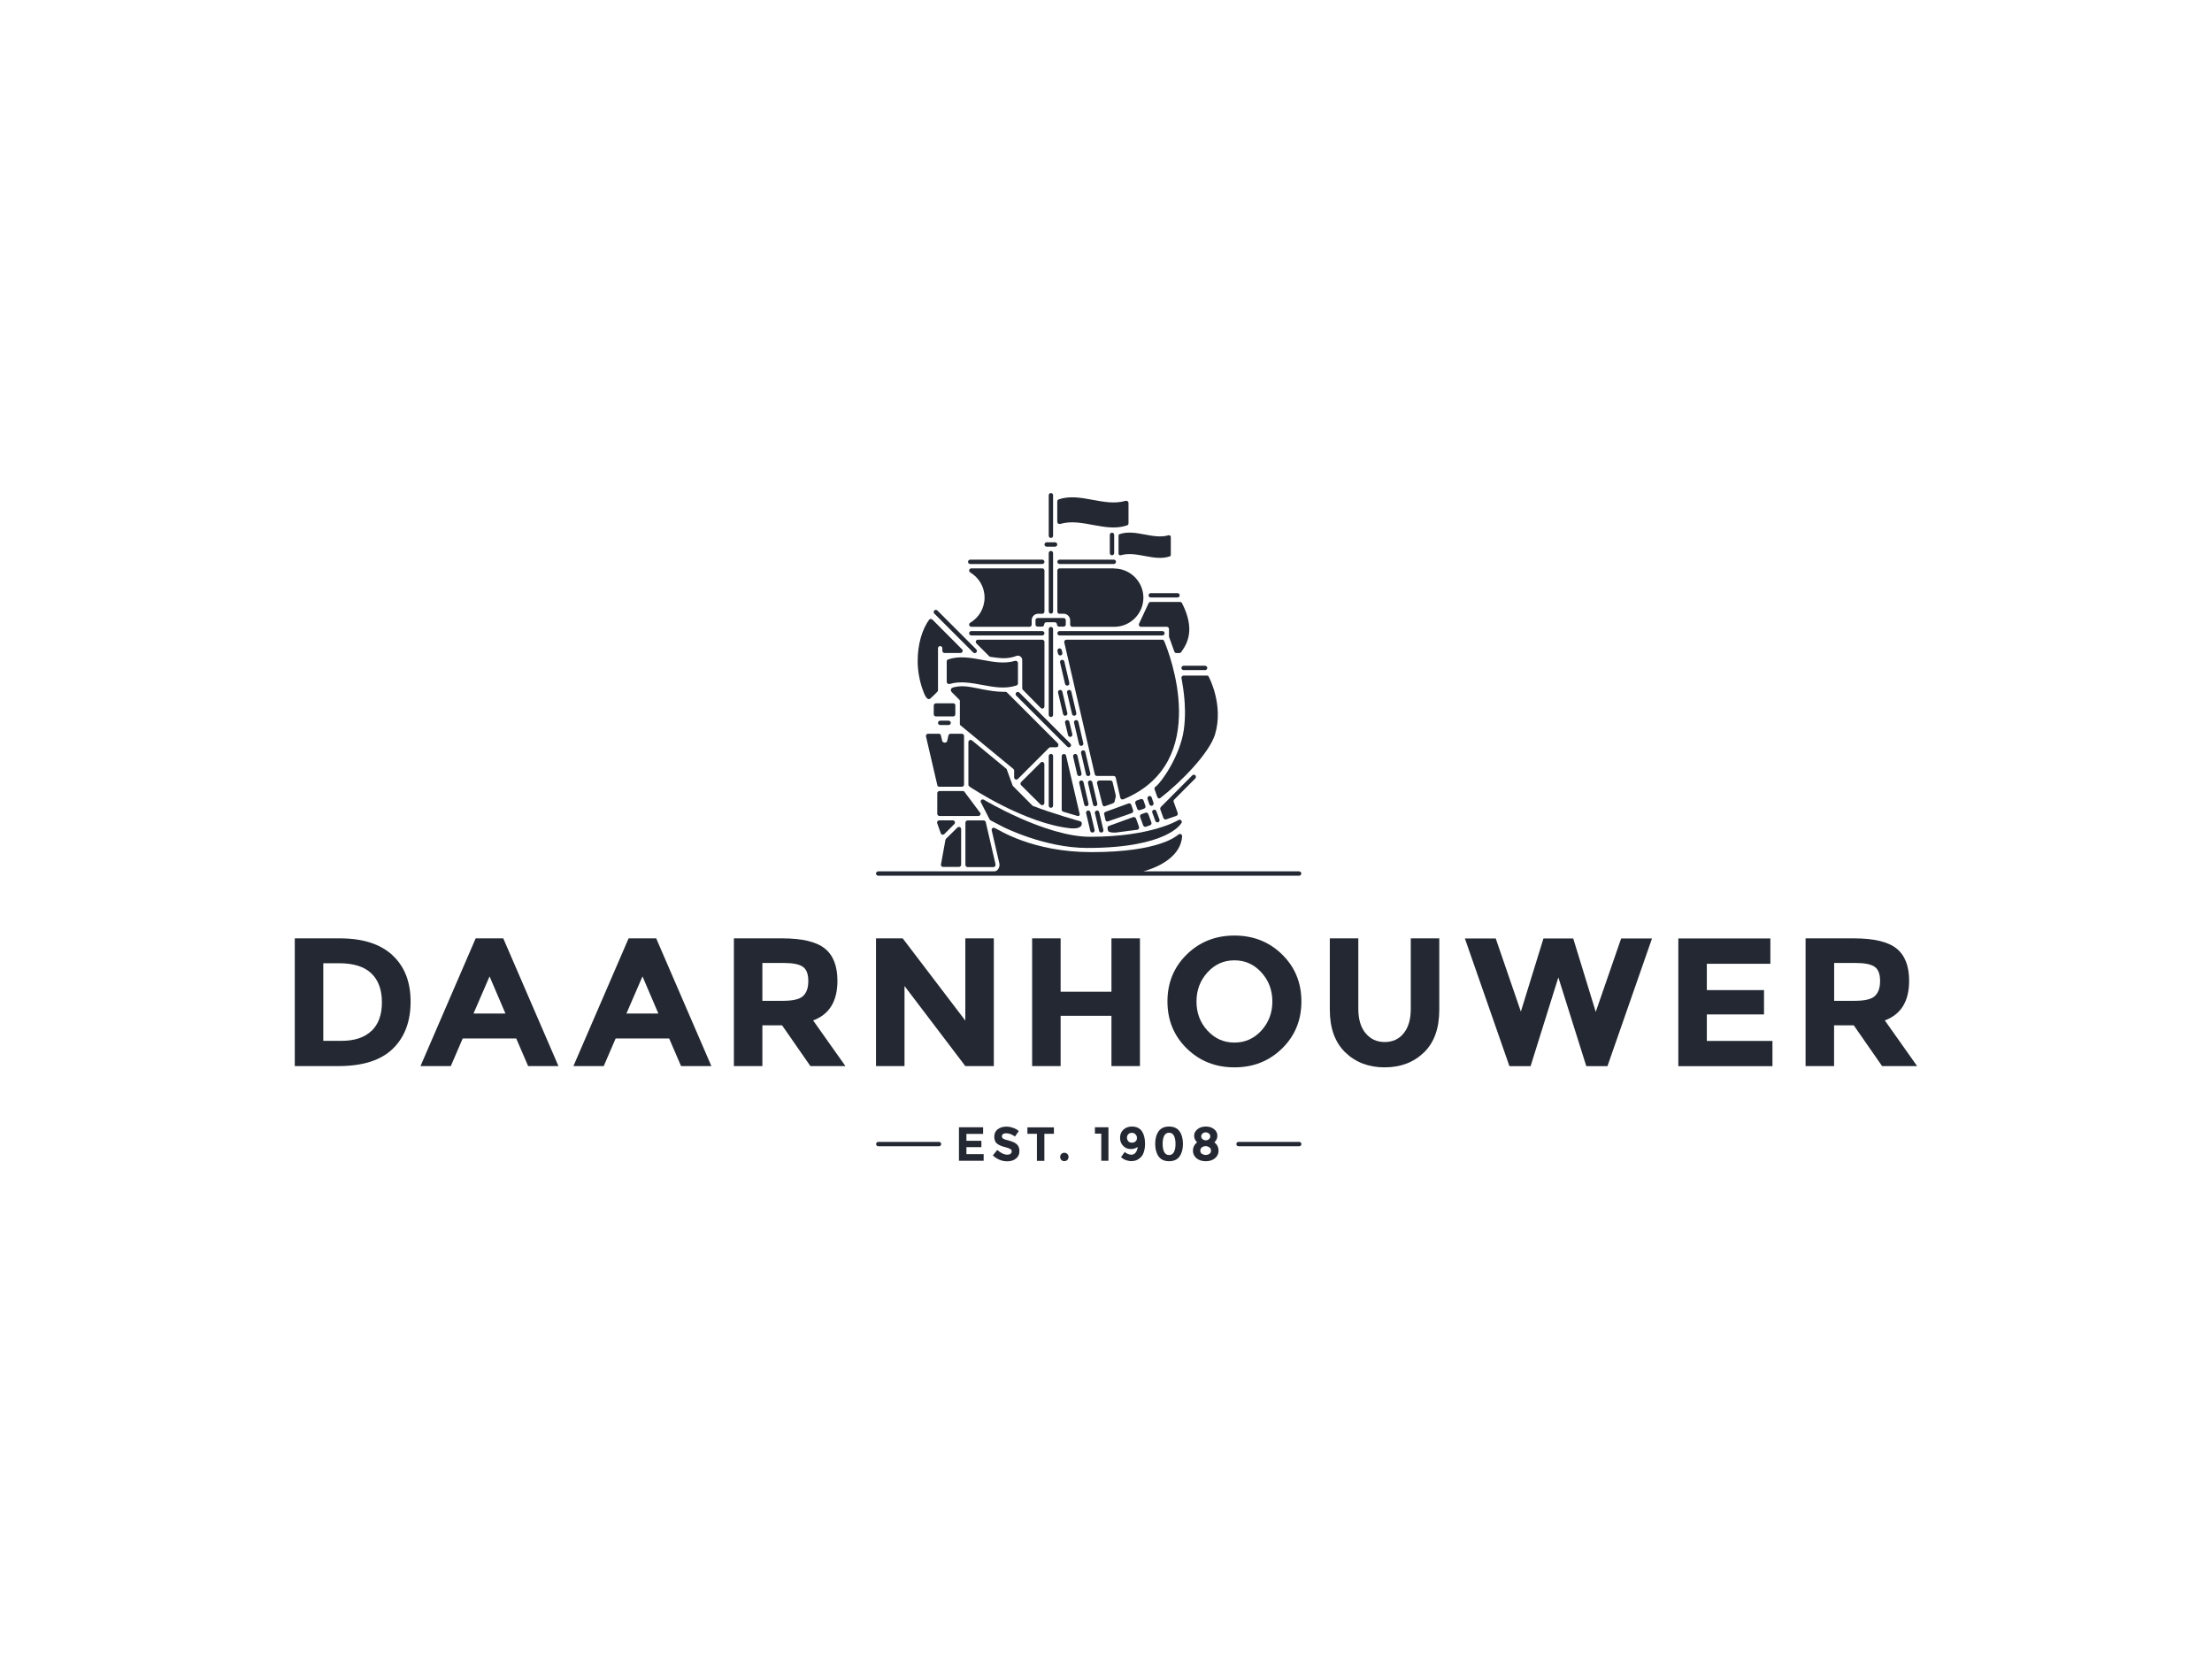 <?xml version="1.0" encoding="UTF-8"?><svg id="Layer_1" xmlns="http://www.w3.org/2000/svg" viewBox="0 0 243.72 182.23"><defs><style>.cls-1{fill:#232832;}</style></defs><path class="cls-1" d="M43.23,105.22c1.34,1.23,2.01,2.94,2.01,5.12s-.65,3.92-1.96,5.19c-1.31,1.27-3.3,1.91-5.99,1.91h-4.81v-14.07h4.97c2.51,0,4.43.61,5.78,1.84ZM40.92,113.58c.77-.72,1.16-1.78,1.16-3.16s-.39-2.45-1.16-3.19c-.77-.74-1.96-1.12-3.55-1.12h-1.75v8.55h1.99c1.44,0,2.54-.36,3.31-1.09Z"/><path class="cls-1" d="M58.19,117.44l-1.31-3.04h-5.9l-1.31,3.04h-3.34l6.08-14.07h3.04l6.08,14.07h-3.34ZM53.94,107.56l-1.77,4.09h3.52l-1.75-4.09Z"/><path class="cls-1" d="M75.04,117.44l-1.31-3.04h-5.9l-1.31,3.04h-3.34l6.08-14.07h3.04l6.08,14.07h-3.34ZM70.79,107.56l-1.77,4.09h3.52l-1.75-4.09Z"/><path class="cls-1" d="M92.27,108.04c0,2.25-.89,3.71-2.68,4.37l3.56,5.03h-3.86l-3.12-4.49h-2.17v4.49h-3.14v-14.07h5.33c2.19,0,3.75.37,4.68,1.11.93.74,1.4,1.93,1.4,3.56ZM88.48,109.72c.39-.35.58-.9.58-1.66s-.2-1.28-.6-1.56c-.4-.28-1.11-.42-2.11-.42h-2.35v4.17h2.29c1.07,0,1.8-.17,2.19-.52Z"/><path class="cls-1" d="M106.36,103.37h3.14v14.07h-3.14l-6.7-8.82v8.82h-3.14v-14.07h2.94l6.9,9.06v-9.06Z"/><path class="cls-1" d="M122.46,103.37h3.14v14.07h-3.14v-5.54h-5.6v5.54h-3.14v-14.07h3.14v5.88h5.6v-5.88Z"/><path class="cls-1" d="M141.26,115.5c-1.42,1.39-3.17,2.08-5.25,2.08s-3.83-.69-5.25-2.08c-1.42-1.39-2.13-3.12-2.13-5.18s.71-3.79,2.13-5.18c1.42-1.39,3.17-2.08,5.25-2.08s3.83.69,5.25,2.08c1.42,1.39,2.13,3.12,2.13,5.18s-.71,3.79-2.13,5.18ZM140.19,110.33c0-1.25-.4-2.32-1.21-3.21-.81-.89-1.79-1.33-2.97-1.33s-2.16.44-2.97,1.33c-.81.89-1.21,1.96-1.21,3.21s.4,2.32,1.21,3.2c.81.88,1.79,1.32,2.97,1.32s2.16-.44,2.97-1.32c.8-.88,1.21-1.95,1.21-3.2Z"/><path class="cls-1" d="M150.46,113.81c.52.65,1.23.98,2.11.98s1.59-.33,2.1-.98c.52-.65.77-1.54.77-2.67v-7.77h3.14v7.87c0,2.04-.56,3.61-1.69,4.7-1.13,1.09-2.57,1.64-4.33,1.64s-3.2-.55-4.34-1.65c-1.13-1.1-1.7-2.66-1.7-4.69v-7.87h3.14v7.77c0,1.13.26,2.02.79,2.67Z"/><path class="cls-1" d="M167.56,111.47l2.5-8.09h3.28l2.48,8.09,2.8-8.09h3.4l-4.91,14.07h-2.33l-3.08-9.78-3.06,9.78h-2.33l-4.91-14.07h3.4l2.78,8.09Z"/><path class="cls-1" d="M195.06,103.37v2.8h-7v2.9h6.3v2.68h-6.3v2.92h7.23v2.78h-10.37v-14.07h10.14Z"/><path class="cls-1" d="M210.35,108.04c0,2.25-.89,3.71-2.68,4.37l3.56,5.03h-3.86l-3.12-4.49h-2.17v4.49h-3.14v-14.07h5.33c2.19,0,3.75.37,4.68,1.11.93.74,1.4,1.93,1.4,3.56ZM206.57,109.72c.39-.35.58-.9.58-1.66s-.2-1.28-.6-1.56c-.4-.28-1.11-.42-2.11-.42h-2.35v4.17h2.29c1.07,0,1.8-.17,2.19-.52Z"/><path class="cls-1" d="M108.32,124.18v.73h-1.84v.76h1.65v.7h-1.65v.77h1.9v.73h-2.72v-3.69h2.66Z"/><path class="cls-1" d="M110.51,124.92c-.08.07-.12.15-.12.26s.05.19.15.26c.1.06.32.14.67.22.35.09.62.22.82.39.19.17.29.42.29.76s-.12.6-.37.81c-.25.21-.57.31-.98.31-.58,0-1.11-.22-1.58-.65l.49-.6c.4.35.77.52,1.1.52.15,0,.27-.03.36-.1.09-.07.13-.15.13-.26s-.05-.2-.14-.26-.27-.13-.54-.2c-.43-.1-.74-.24-.94-.4-.2-.16-.3-.42-.3-.77s.13-.62.38-.81c.25-.19.57-.29.94-.29.25,0,.49.04.74.13.25.08.46.2.64.36l-.42.6c-.32-.24-.65-.36-.99-.36-.14,0-.25.03-.32.1Z"/><path class="cls-1" d="M115.07,124.9v2.98h-.82v-2.98h-1.05v-.71h2.92v.71h-1.05Z"/><path class="cls-1" d="M116.94,127.78c-.09-.09-.13-.2-.13-.33s.04-.24.13-.33c.09-.09.2-.13.33-.13s.24.04.33.13c.09.09.13.2.13.33s-.04.24-.13.33c-.09.09-.2.13-.33.13s-.24-.04-.33-.13Z"/><path class="cls-1" d="M120.64,124.18h1.49v3.69h-.79v-2.99h-.7v-.7Z"/><path class="cls-1" d="M124.59,127.21c.23,0,.41-.08.53-.23s.2-.36.23-.63c-.23.15-.47.23-.73.23-.35,0-.63-.11-.86-.34-.23-.23-.35-.53-.35-.9s.12-.67.37-.9c.25-.23.56-.34.94-.34.26,0,.49.05.68.15.19.1.34.24.45.42.21.35.31.79.31,1.31,0,.34-.04.63-.12.89-.08.26-.19.46-.34.6-.29.3-.64.44-1.05.44-.17,0-.34-.03-.5-.08-.16-.05-.28-.1-.36-.15-.08-.05-.17-.12-.28-.2l.41-.58s.06.05.1.08c.04.03.12.08.24.13.12.06.23.08.33.08ZM124.7,125.88c.16,0,.3-.05.41-.14s.16-.22.16-.38-.05-.29-.16-.4c-.11-.11-.24-.17-.4-.17s-.29.05-.39.15-.15.23-.15.38.05.29.14.39c.09.11.22.16.38.16Z"/><path class="cls-1" d="M128.81,127.92c-.51,0-.89-.17-1.15-.52-.25-.35-.38-.81-.38-1.39s.13-1.04.38-1.39c.25-.35.64-.52,1.15-.52s.89.17,1.15.52c.25.35.38.81.38,1.39s-.13,1.04-.38,1.39c-.25.35-.64.52-1.15.52ZM128.27,125.12c-.12.23-.17.52-.17.89s.06.67.17.89c.12.23.3.34.54.34s.43-.11.54-.34c.12-.23.17-.52.17-.89s-.06-.67-.17-.89c-.12-.23-.3-.34-.54-.34s-.43.11-.54.34Z"/><path class="cls-1" d="M131.94,124.39c.24-.19.55-.29.92-.29s.67.1.91.29c.24.19.36.43.36.72s-.11.53-.33.73c.31.24.46.55.46.93,0,.32-.13.6-.39.82-.26.22-.6.33-1.02.33s-.76-.11-1.02-.33-.39-.49-.39-.82c0-.38.15-.69.46-.93-.22-.21-.33-.45-.33-.73s.12-.52.37-.71ZM132.45,127.11c.12.08.26.12.4.12s.28-.04.4-.12c.12-.08.18-.2.18-.36s-.06-.28-.18-.36c-.12-.08-.26-.13-.41-.13s-.29.04-.41.13c-.12.08-.18.21-.18.36s.06.28.18.36ZM132.5,125.49c.1.08.22.13.35.13s.25-.04.35-.13c.1-.08.15-.19.15-.31s-.05-.23-.15-.31-.22-.13-.35-.13-.26.04-.35.13c-.1.08-.15.19-.15.31s.05.23.15.31Z"/><path class="cls-1" d="M103.46,126.27h-6.69c-.13,0-.24-.11-.24-.24s.11-.24.24-.24h6.69c.13,0,.24.11.24.24s-.11.24-.24.24Z"/><path class="cls-1" d="M143.15,126.27h-6.69c-.13,0-.24-.11-.24-.24s.11-.24.24-.24h6.69c.13,0,.24.11.24.24s-.11.24-.24.24Z"/><path class="cls-1" d="M119.19,90.7s0,0,0,0h0c0-.12-.08-.21-.19-.23,0,0-3.15-.89-5.22-1.7l-2.16-2.17s-.05-.06-.06-.1h0l-.62-1.71s0,0,0,0c-.01-.05-.04-.09-.08-.12l-3.77-3.11c-.1-.08-.25-.07-.34.04-.04.04-.05.1-.05.15,0,0,0,0,0,.01v4.68c0,.11.07.18.13.22.07.05,6.12,4.09,11.17,4.59.34.02,1.19.05,1.19-.52,0,0,0,0,0,0,0,0,0,0,0,0Z"/><path class="cls-1" d="M106,71.53l-3.27-3.28c-.09-.09-.24-.09-.34,0,0,0-.01.01-.02.02h0c-.77,1.07-1.26,2.71-1.26,4.53,0,1.11.21,2.18.52,3.08.26.76.46,1.13.72,1.13.07,0,.12-.02.17-.07.33-.29.76-.74.76-.74.04-.04.07-.08.07-.17v-4.62c0-.13.11-.24.24-.24s.24.11.24.24v.29c0,.13.11.23.24.23h1.73c.07,0,.14,0,.2-.07.1-.1.09-.25,0-.34Z"/><path class="cls-1" d="M122.52,61.17c-.13,0-.24-.11-.24-.24v-2.01c0-.13.11-.24.24-.24s.24.11.24.24v2.01c0,.13-.11.24-.24.24Z"/><path class="cls-1" d="M115.79,67.6c-.13,0-.24-.11-.24-.24v-6.43c0-.13.11-.24.24-.24s.24.11.24.24v6.43c0,.13-.11.24-.24.24Z"/><path class="cls-1" d="M115.79,78.99c-.13,0-.24-.11-.24-.24v-9.45c0-.13.11-.24.24-.24s.24.11.24.24v9.45c0,.13-.11.24-.24.24Z"/><path class="cls-1" d="M115.79,88.99c-.13,0-.24-.11-.24-.24v-5.46c0-.13.11-.24.24-.24s.24.11.24.24v5.46c0,.13-.11.24-.24.24Z"/><path class="cls-1" d="M106.66,61.89c0-.13.11-.24.24-.24h7.94c.13,0,.24.11.24.24s-.11.24-.24.24h-7.94c-.13,0-.24-.11-.24-.24Z"/><path class="cls-1" d="M116.5,61.89c0-.13.11-.24.24-.24h5.98c.13,0,.24.11.24.24s-.11.24-.24.24h-5.98c-.13,0-.24-.11-.24-.24Z"/><path class="cls-1" d="M106.78,69.76c0-.13.11-.24.24-.24h7.82c.13,0,.24.11.24.24s-.11.24-.24.24h-7.82c-.13,0-.24-.11-.24-.24Z"/><path class="cls-1" d="M111.97,76.29c.09-.09.24-.09.34,0l5.63,5.63c.09.09.09.24,0,.34-.09.09-.24.09-.34,0l-5.63-5.63c-.09-.09-.09-.24,0-.34Z"/><path class="cls-1" d="M102.94,67.25c.09-.09.24-.09.34,0l4.29,4.29c.09.09.09.24,0,.34-.09.09-.24.09-.34,0l-4.29-4.29c-.09-.09-.09-.24,0-.34Z"/><path class="cls-1" d="M116.25,60.22h-.93c-.13,0-.24-.11-.24-.24s.11-.24.24-.24h.93c.13,0,.24.11.24.24s-.11.24-.24.24Z"/><path class="cls-1" d="M104.52,79.87h-.93c-.13,0-.24-.11-.24-.24s.11-.24.24-.24h.93c.13,0,.24.11.24.24s-.11.24-.24.24Z"/><path class="cls-1" d="M126.55,65.58c0-.13.11-.24.24-.24h2.95c.13,0,.24.11.24.24s-.11.24-.24.24h-2.95c-.13,0-.24-.11-.24-.24Z"/><path class="cls-1" d="M128.08,69.52h-11.34c-.13,0-.24.11-.24.24s.11.24.24.24h11.34c.13,0,.24-.11.24-.24s-.11-.24-.24-.24Z"/><path class="cls-1" d="M130.17,73.58c0-.13.11-.24.24-.24h2.37c.13,0,.24.11.24.24s-.11.24-.24.24h-2.37c-.13,0-.24-.11-.24-.24Z"/><path class="cls-1" d="M117.43,68.32c0-.13-.11-.24-.24-.24h-2.86c-.13,0-.24.11-.24.24v.46c0,.15.11.25.24.25h.48c.13,0,.24-.11.24-.24s.11-.24.24-.24h.93c.13,0,.24.11.24.24,0,.14.11.24.24.24h.49c.13,0,.24-.1.24-.25,0-.05,0-.47,0-.47Z"/><path class="cls-1" d="M122.76,62.61h-6.02c-.13,0-.24.11-.24.24v4.52c0,.12.08.24.21.24h.48c.4,0,.72.33.72.72v.48c0,.14.11.24.24.24,0,0,0,0,0,0,0,0,4.65,0,4.67,0,1.75-.03,3.16-1.46,3.16-3.21s-1.44-3.21-3.21-3.21Z"/><path class="cls-1" d="M105.26,77.72c0-.15-.08-.24-.23-.24h-1.91c-.13,0-.24.11-.24.24v.96c0,.13.11.24.24.24h1.91c.13,0,.23-.11.23-.24v-.95Z"/><path class="cls-1" d="M114.83,83.93c-.07,0-.14.03-.18.09,0,0-2.15,2.14-2.15,2.14-.09.09-.08.24,0,.33l2.15,2.14s.11.07.18.07c0,0,0,0,0,0,.13,0,.24-.11.24-.24v-4.29c-.01-.13-.12-.24-.25-.24Z"/><path class="cls-1" d="M104.99,90.37h-1.51c-.13,0-.23.11-.23.24,0,.03,0,.07.02.1l.38,1.07c.03.1.12.17.23.17.07,0,.12-.03.17-.07l1.1-1.1s.07-.1.07-.17c0-.13-.11-.24-.24-.24Z"/><path class="cls-1" d="M114.84,70.47h-7.1c-.12,0-.23.1-.23.24,0,.09.05.15.06.16,0,0,1.41,1.41,1.41,1.41.04.05.09.08.16.08,0,0,.94.15,1.4.15.53,0,1-.08,1.44-.25.15-.06.31-.04.44.05.13.09.21.24.21.39v3.12s0,0,0,0c0,.06.02.11.06.16,0,0,1.97,2,1.97,2,.04.05.11.08.18.08.13,0,.24-.11.24-.24v-7.11c0-.13-.11-.24-.24-.24Z"/><path class="cls-1" d="M118.94,89.6l-1.48-6.36c-.03-.11-.13-.19-.24-.18,0,0,0,0,0,0-.13,0-.24.11-.24.24v5.9c0,.13.05.18.23.24.18.06,1.54.46,1.56.46.02,0,.25,0,.18-.29Z"/><path class="cls-1" d="M126.2,88.77l-.21-.6c-.05-.12-.18-.19-.31-.14-.12.05-.33.11-.45.16-.12.05-.19.18-.14.31l.21.6c.05.12.18.19.31.14.12-.05.33-.11.45-.16.12-.05.19-.18.14-.31Z"/><path class="cls-1" d="M126.86,90.6l-.34-.93c-.05-.12-.18-.19-.31-.14-.12.05-.33.11-.45.16-.12.05-.19.18-.14.31l.34.93c.05.12.18.19.31.14.12-.05.33-.11.45-.16.12-.05.19-.18.14-.31Z"/><path class="cls-1" d="M126.95,88.75c-.12.05-.26-.02-.31-.14l-.2-.6c-.05-.12.02-.26.14-.31.12-.05.26.02.31.14l.2.6c.05.12-.02.26-.14.31Z"/><path class="cls-1" d="M127.61,90.58c-.12.05-.26-.02-.31-.14l-.34-.92c-.05-.12.02-.26.14-.31.12-.05.26.02.31.14l.34.92c.05.12-.02.26-.14.31Z"/><path class="cls-1" d="M124.85,89.26s-.2-.59-.21-.61c-.05-.12-.18-.19-.31-.14,0,0-2.52.92-2.52.92-.09.03-.16.12-.16.22,0,.03.15.69.15.69,0,0,0,0,0,0,.03.09.12.16.22.16.03,0,2.67-.93,2.68-.93.12-.05.19-.18.14-.31Z"/><path class="cls-1" d="M105.96,80.83h-1.23c-.11,0-.2.08-.23.18l-.14.62h0c-.03.18-.28.18-.27.18s-.24,0-.28-.2l-.14-.6c-.02-.11-.12-.18-.22-.18h0s-1.19,0-1.19,0c-.13,0-.28.12-.23.31.02.07,1.24,5.32,1.25,5.37.02.09.1.16.23.16h2.47c.13,0,.24-.11.24-.24v-5.36c0-.13-.11-.24-.24-.24Z"/><path class="cls-1" d="M131.71,85.41c-.09-.09-.24-.09-.34,0l-3.46,3.48s-.08.11-.08.18c0,.03,0,.05.01.08,0,0,.35.97.35.97.05.12.18.19.31.14.12-.05,1-.34,1.12-.39.12-.05.19-.18.14-.31,0,0-.44-1.22-.44-1.22-.01-.03-.02-.05-.02-.08,0-.06.02-.12.06-.16h0s2.34-2.35,2.34-2.35c.09-.09.09-.24,0-.34Z"/><path class="cls-1" d="M108.01,89.56l-1.69-2.26c-.04-.1-.13-.16-.22-.16h0s-2.59,0-2.59,0h0s0,0,0,0c-.13,0-.24.11-.24.24v2.27c0,.13.11.24.24.24h4.29s0,0,0,0c.13,0,.24-.11.24-.24,0-.04,0-.07-.02-.1Z"/><path class="cls-1" d="M109.69,95.22l-1.08-4.66h0c-.02-.1-.12-.18-.23-.18h0s-1.77,0-1.77,0c-.13,0-.24.11-.24.24h0s0,4.66,0,4.66c0,.13.11.24.24.24h2.89c.13-.03.21-.16.18-.29Z"/><path class="cls-1" d="M130.24,66.44c-.07-.11-.16-.13-.25-.13h-3.21c-.12,0-.18.06-.23.14,0,0-1.01,2.16-1.05,2.26-.05.12,0,.23.05.27.04.04.09.07.17.07h0s2.84,0,2.84,0c.13,0,.23.1.24.23v.79s0,.06.01.1l.58,1.61c.03.09.12.16.22.16h.3c.1,0,.19-.03.25-.13.68-.95,1.54-2.49.08-5.36Z"/><path class="cls-1" d="M130.21,90.54c0-.13-.11-.24-.24-.24-.04,0-.07,0-.1.02h0s-2.91,1.86-9.76,1.86c-4.91,0-11.7-4.08-11.7-4.08-.21-.11-.43.06-.34.27l.93,1.83c.04.09.08.14.16.18l1.4.73s4.53,2.3,9.25,2.3c8.83,0,10.32-2.69,10.32-2.69h0s.09-.11.09-.18Z"/><path class="cls-1" d="M133.18,74.53h0c-.04-.07-.12-.11-.2-.11h-2.57c-.13,0-.24.11-.24.24,0,.18.67,2.89.26,5.76-.4,2.79-2.41,5.7-3.07,6.21-.08.06-.16.12-.16.23,0,.02,0,.03,0,.05h0s0,0,0,0c0,.02.31.88.31.88.05.12.2.22.31.14,2.35-1.81,5.44-4.99,6.06-7.05.97-3.25-.7-6.33-.7-6.33Z"/><path class="cls-1" d="M143.15,95.99h-17.18c1.88-.51,4.15-1.73,4.28-3.88,0-.13-.11-.24-.24-.24-.05,0-.1.02-.15.05-.15.1-1.98,1.95-9.61,1.95-6.51,0-10.19-2.46-10.65-2.66-.25-.11-.37.13-.34.23h0s.85,3.67.85,3.67c.09.39-.18.88-.54.88s-12.81,0-12.81,0c-.13,0-.24.11-.24.24s.11.24.24.24h46.38c.13,0,.24-.11.24-.24s-.11-.24-.24-.24Z"/><path class="cls-1" d="M111.91,72.8s-.07,0-.07,0c-2.38.71-4.98-.97-7.37-.16h0c-.09.03-.16.12-.16.22,0,0,0,2.24,0,2.25,0,.13.11.24.24.24.02,0,.07,0,.07,0,2.37-.71,4.96.96,7.34.17.11-.02.2-.12.2-.23v-2.25c0-.13-.11-.24-.24-.24Z"/><path class="cls-1" d="M125.5,91.09l-.33-.92c-.04-.1-.14-.16-.24-.16-.03,0-.07,0-.1.01l-2.62.95s0,0,0,0c-.13.03-.21.16-.18.29l.04.2c.01.08.06.14.13.17.21.07.35.11.78.08,0,0,2.36-.31,2.37-.31.12-.05.19-.18.14-.31Z"/><path class="cls-1" d="M114.84,62.61h-7.82c-.13,0-.24.11-.24.24,0,.09.05.16.12.21h0c.95.56,1.58,1.59,1.58,2.77s-.63,2.21-1.58,2.77h0s0,0,0,0c-.07.04-.12.12-.12.21,0,.13.11.24.24.24,1.09,0,6.41,0,6.41,0,.14,0,.24-.11.24-.24,0,0,0,0,0,0v-.48c0-.4.32-.72.72-.72h.48c.1,0,.21-.12.21-.24v-4.52c0-.13-.11-.24-.24-.24Z"/><path class="cls-1" d="M122.93,87.7s0-.04,0-.06h0v-.04s-.34-1.43-.34-1.43c-.02-.11-.12-.19-.23-.19h-1.24c-.13,0-.26.13-.26.26,0,.02.61,2.4.61,2.4.03.12.15.21.25.18l.83-.3c.11-.04.22-.09.25-.2l.13-.53s.02-.05.02-.08Z"/><path class="cls-1" d="M116.58,81.91h0s-5.62-5.62-5.62-5.62c-.04-.05-.11-.08-.17-.08h-.02c-.08,0-.16,0-.24,0-.8,0-1.59-.15-2.38-.29-.08-.02-.17-.04-.25-.06-1.08-.2-1.88-.4-2.85-.14,0,0-.07.02-.09.03-.12.04-.2.14-.2.27,0,.05.02.1.04.14,0,0,0,0,0,0,.01.03.08.1.09.11.1.1.65.64.82.82.03.03.05.08.05.13v2.5s0,0,0,.01c0,0,0,.02,0,.02,0,0,0,.02,0,.02,0,0,0,.01,0,.02,0,0,0,.02,0,.02,0,0,0,.01.01.02,0,0,0,.01.01.02,0,0,0,.01.01.02,0,0,.01.01.02.02,0,0,0,0,0,0l5.85,4.82h0s.08.1.08.17c0,0,0,.75,0,.76,0,.13.11.24.24.24.07,0,.13-.03.17-.07l3.42-3.42s.09-.07.15-.07h.66c.13,0,.24-.11.24-.24,0-.07-.03-.13-.07-.17Z"/><path class="cls-1" d="M124.09,55.17s-.07,0-.07,0c-2.38.71-4.98-.97-7.37-.16h0c-.09.03-.16.12-.16.22,0,0,0,2.24,0,2.25,0,.13.11.24.24.24.02,0,.07,0,.07,0,2.37-.71,4.96.96,7.34.17.13-.04.2-.12.2-.23v-2.25c0-.13-.11-.24-.24-.24Z"/><path class="cls-1" d="M128.82,58.96s-.05,0-.05,0c-1.75.52-3.66-.72-5.41-.12h0c-.07.02-.12.09-.12.17,0,0,0,1.98,0,1.98,0,.1.08.18.18.18.02,0,.05,0,.05,0,1.74-.52,3.65.7,5.39.13.08-.01.14-.09.14-.17v-1.98c0-.1-.08-.18-.18-.18Z"/><path class="cls-1" d="M115.79,59.26c-.13,0-.24-.11-.24-.24v-4.47c0-.13.11-.24.24-.24s.24.11.24.24v4.47c0,.13-.11.24-.24.24Z"/><path class="cls-1" d="M117.42,78.84c-.13.03-.26-.05-.29-.18l-.55-2.36c-.03-.13.05-.26.18-.29.13-.03.26.05.29.18l.55,2.36c.03.13-.05.26-.18.29Z"/><path class="cls-1" d="M118.41,78.84c-.13.03-.26-.05-.29-.18l-.55-2.36c-.03-.13.05-.26.18-.29.13-.03.26.05.29.18l.55,2.36c.03.13-.05.26-.18.29Z"/><path class="cls-1" d="M119.18,82.16c-.13.03-.26-.05-.29-.18l-.55-2.36c-.03-.13.05-.26.18-.29.13-.03.26.05.29.18l.55,2.36c.03.13-.05.26-.18.29Z"/><path class="cls-1" d="M119.95,85.49c-.13.03-.26-.05-.29-.18l-.55-2.36c-.03-.13.05-.26.18-.29.13-.03.26.05.29.18l.55,2.36c.03.13-.05.26-.18.29Z"/><path class="cls-1" d="M120.72,88.81c-.13.03-.26-.05-.29-.18l-.55-2.36c-.03-.13.05-.26.18-.29.13-.03.26.05.29.18l.55,2.36c.03.13-.05.26-.18.29Z"/><path class="cls-1" d="M119.75,88.81c-.13.03-.26-.05-.29-.18l-.55-2.36c-.03-.13.05-.26.18-.29.13-.03.26.05.29.18l.55,2.36c.03.13-.05.26-.18.29Z"/><path class="cls-1" d="M121.39,91.71c-.13.03-.26-.05-.29-.18l-.46-1.95c-.03-.13.05-.26.18-.29.13-.03.26.05.29.18l.46,1.95c.03.13-.05.26-.18.29Z"/><path class="cls-1" d="M120.42,91.71c-.13.03-.26-.05-.29-.18l-.46-1.95c-.03-.13.05-.26.18-.29.13-.03.26.05.29.18l.46,1.95c.03.13-.05.26-.18.29Z"/><path class="cls-1" d="M117.64,75.52c-.13.03-.26-.05-.29-.18l-.55-2.36c-.03-.13.05-.26.18-.29.13-.03.26.05.29.18l.55,2.36c.03.13-.05.26-.18.29Z"/><path class="cls-1" d="M116.87,72.2c-.13.03-.26-.05-.29-.18l-.07-.3c-.03-.13.05-.26.18-.29.13-.03.26.05.29.18l.07.3c.03.13-.05.26-.18.29Z"/><path class="cls-1" d="M117.97,81.17c-.13.03-.26-.05-.29-.18l-.33-1.37c-.03-.13.05-.26.18-.29.13-.03.26.05.29.18l.33,1.37c.03.13-.05.26-.18.29Z"/><path class="cls-1" d="M118.98,85.49c-.13.03-.26-.05-.29-.18l-.45-1.96c-.03-.13.05-.26.18-.29.13-.03.26.05.29.18l.45,1.96c.03.13-.05.26-.18.29Z"/><path class="cls-1" d="M105.9,91.34c0-.06-.02-.13-.07-.18-.09-.09-.24-.09-.34,0l-1.25,1.23s-.06.08-.07.13c0,0-.46,2.53-.49,2.69-.02.08,0,.16.06.22.04.04.1.07.15.07.08,0,1.77,0,1.77,0,.13,0,.24-.11.24-.24,0,0,0-3.93,0-3.93Z"/><path class="cls-1" d="M128.08,70.47c-.05,0-10.56,0-10.56,0-.16,0-.26.11-.26.23,0,.02,0,.04,0,.06l3.36,14.52c.02.1.11.2.23.2h1.85c.11,0,.21.08.23.17,0,0,.5,2.19.51,2.24.03.1.12.18.23.18.07,0,.13-.03.13-.03,9.8-4.08,4.98-16.21,4.49-17.37-.03-.07-.07-.21-.24-.21Z"/></svg>